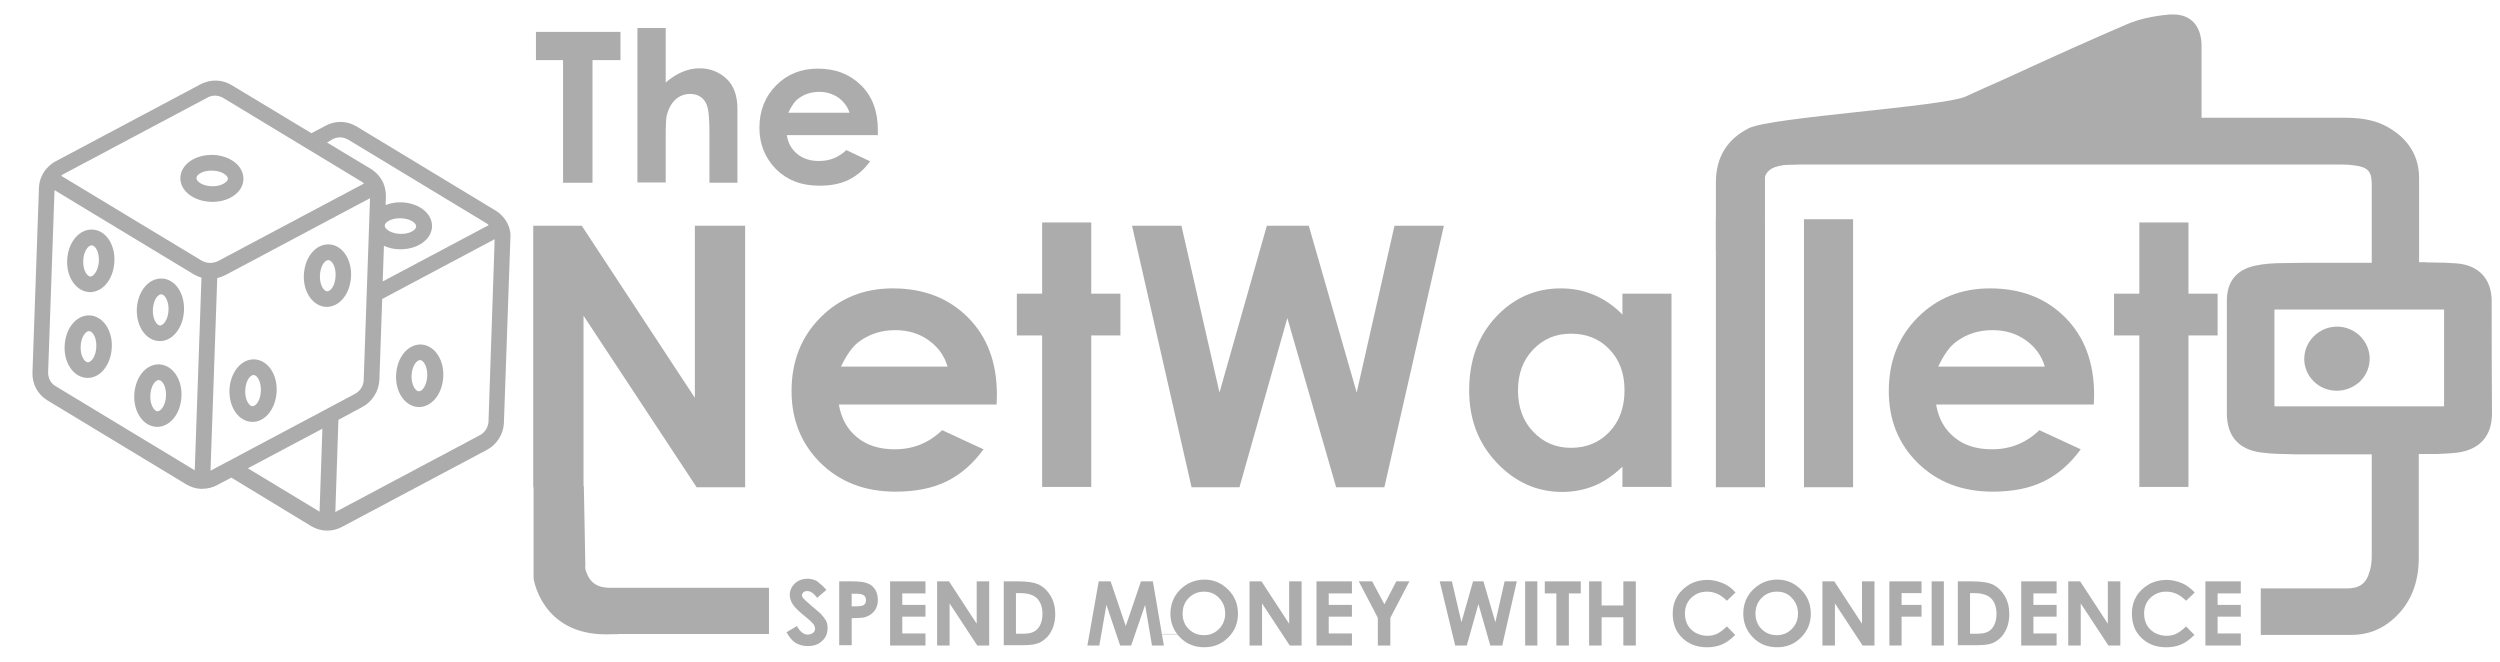 <svg width="68" height="18" viewBox="0 0 68 18" fill="none" xmlns="http://www.w3.org/2000/svg">
<path d="M14.512 6.14H15.824L18.9 10.82V6.14H20.268V13.253H18.948L15.872 8.588V13.253H14.504V6.14H14.512Z" fill="#ACACAC"/>
<path d="M27.108 11.004H22.817C22.882 11.38 23.044 11.677 23.311 11.893C23.578 12.117 23.926 12.221 24.339 12.221C24.841 12.221 25.27 12.045 25.626 11.7L26.751 12.221C26.468 12.613 26.136 12.901 25.748 13.093C25.359 13.285 24.89 13.373 24.355 13.373C23.522 13.373 22.842 13.109 22.316 12.589C21.79 12.069 21.53 11.412 21.53 10.636C21.53 9.836 21.79 9.164 22.316 8.636C22.842 8.108 23.497 7.844 24.282 7.844C25.124 7.844 25.804 8.108 26.33 8.636C26.857 9.164 27.116 9.868 27.116 10.74L27.108 11.004ZM25.772 9.964C25.683 9.668 25.513 9.436 25.254 9.252C24.995 9.068 24.695 8.98 24.347 8.98C23.975 8.98 23.651 9.084 23.368 9.292C23.19 9.42 23.028 9.652 22.874 9.972H25.772V9.964Z" fill="#ACACAC"/>
<path d="M28.346 6.051H29.682V7.988H30.475V9.124H29.682V13.245H28.346V9.124H27.658V7.988H28.346V6.051Z" fill="#ACACAC"/>
<path d="M30.791 6.14H32.135L33.17 10.677L34.458 6.14H35.599L36.902 10.677L37.93 6.14H39.274L37.655 13.253H36.343L35.016 8.652L33.713 13.253H32.41L30.791 6.14Z" fill="#ACACAC"/>
<path d="M44.13 7.988H45.465V13.245H44.13V12.693C43.871 12.941 43.612 13.117 43.345 13.221C43.086 13.325 42.794 13.381 42.495 13.381C41.807 13.381 41.216 13.117 40.714 12.589C40.212 12.061 39.961 11.404 39.961 10.62C39.961 9.804 40.204 9.14 40.69 8.62C41.176 8.1 41.766 7.844 42.454 7.844C42.77 7.844 43.07 7.9 43.353 8.02C43.636 8.14 43.895 8.316 44.13 8.556V7.988ZM42.73 9.076C42.317 9.076 41.977 9.22 41.702 9.508C41.426 9.796 41.289 10.164 41.289 10.62C41.289 11.076 41.426 11.453 41.702 11.741C41.977 12.037 42.325 12.181 42.73 12.181C43.151 12.181 43.499 12.037 43.774 11.749C44.049 11.46 44.187 11.084 44.187 10.612C44.187 10.156 44.049 9.78 43.774 9.5C43.499 9.212 43.151 9.076 42.73 9.076Z" fill="#ACACAC"/>
<path d="M46.672 5.963H48.008V13.253H46.672V5.963Z" fill="#ACACAC"/>
<path d="M49.068 5.963H50.404V13.253H49.068V5.963Z" fill="#ACACAC"/>
<path d="M56.952 11.004H52.662C52.727 11.38 52.889 11.677 53.156 11.893C53.423 12.117 53.771 12.221 54.184 12.221C54.686 12.221 55.115 12.045 55.471 11.7L56.596 12.221C56.312 12.613 55.981 12.901 55.592 13.093C55.204 13.285 54.734 13.373 54.2 13.373C53.366 13.373 52.686 13.109 52.16 12.589C51.634 12.069 51.375 11.412 51.375 10.636C51.375 9.836 51.634 9.164 52.16 8.636C52.686 8.108 53.342 7.844 54.127 7.844C54.969 7.844 55.649 8.108 56.175 8.636C56.701 9.164 56.96 9.868 56.96 10.74L56.952 11.004ZM55.617 9.964C55.527 9.668 55.357 9.436 55.098 9.252C54.839 9.068 54.54 8.98 54.192 8.98C53.819 8.98 53.496 9.084 53.212 9.292C53.034 9.42 52.872 9.652 52.719 9.972H55.617V9.964Z" fill="#ACACAC"/>
<path d="M58.19 6.051H59.526V7.988H60.319V9.124H59.526V13.245H58.19V9.124H57.502V7.988H58.19V6.051Z" fill="#ACACAC"/>
<path d="M14.578 0.867H16.877V1.635H16.116V4.971H15.315V1.635H14.578V0.867Z" fill="#ACACAC"/>
<path d="M17.338 0.762H18.107V2.243C18.261 2.115 18.406 2.019 18.56 1.955C18.714 1.891 18.868 1.858 19.021 1.858C19.329 1.858 19.58 1.962 19.791 2.171C19.968 2.355 20.058 2.619 20.058 2.963V4.971H19.297V3.643C19.297 3.291 19.28 3.051 19.248 2.931C19.216 2.803 19.159 2.715 19.078 2.651C18.997 2.587 18.892 2.555 18.779 2.555C18.625 2.555 18.487 2.603 18.374 2.707C18.261 2.811 18.188 2.947 18.139 3.123C18.115 3.211 18.107 3.419 18.107 3.747V4.963H17.338V0.762Z" fill="#ACACAC"/>
<path d="M23.878 3.675H21.401C21.433 3.891 21.53 4.059 21.684 4.187C21.838 4.315 22.04 4.379 22.275 4.379C22.567 4.379 22.809 4.283 23.02 4.083L23.667 4.387C23.505 4.611 23.311 4.779 23.084 4.891C22.858 5.003 22.591 5.051 22.283 5.051C21.797 5.051 21.409 4.899 21.11 4.603C20.81 4.299 20.656 3.923 20.656 3.475C20.656 3.011 20.81 2.627 21.11 2.323C21.409 2.019 21.789 1.867 22.243 1.867C22.728 1.867 23.117 2.019 23.424 2.323C23.732 2.627 23.878 3.035 23.878 3.539V3.675ZM23.109 3.075C23.06 2.907 22.955 2.771 22.809 2.659C22.655 2.555 22.485 2.499 22.291 2.499C22.073 2.499 21.887 2.555 21.725 2.675C21.619 2.747 21.53 2.883 21.441 3.067H23.109V3.075Z" fill="#ACACAC"/>
<path d="M20.916 15.989C18.746 15.989 17.208 15.989 16.609 15.989C16.245 15.989 16.043 15.853 15.938 15.533C15.905 15.445 15.881 15.349 15.865 15.245C15.857 15.181 15.792 15.125 15.727 15.125C15.654 15.125 15.581 15.125 15.517 15.125C15.266 15.125 15.015 15.117 14.723 15.109C14.723 15.109 14.723 15.109 14.715 15.109C14.675 15.109 14.642 15.125 14.61 15.149C14.586 15.181 14.57 15.221 14.57 15.261C14.578 15.357 14.586 15.437 14.602 15.509C14.78 16.533 15.549 17.245 16.48 17.245C17.119 17.245 18.754 17.245 20.916 17.245V15.989Z" fill="#ACACAC"/>
<path d="M32.086 17.245C31.803 17.238 31.528 17.246 31.244 17.254C31.617 17.254 31.989 17.254 32.361 17.254C32.264 17.254 32.175 17.245 32.086 17.245Z" fill="#ACACAC"/>
<path d="M67.774 8.196C67.774 7.588 67.426 7.212 66.819 7.164C66.608 7.148 66.398 7.14 66.187 7.14C66.106 7.14 66.017 7.14 65.936 7.132C65.904 7.132 65.872 7.132 65.839 7.132H65.799V6.315C65.799 5.827 65.799 5.331 65.799 4.843C65.799 4.251 65.516 3.787 64.965 3.467C64.65 3.283 64.277 3.203 63.8 3.203H59.882V3.067C59.882 2.883 59.882 2.699 59.882 2.515C59.882 2.091 59.882 1.651 59.882 1.227C59.874 0.706 59.59 0.394 59.121 0.394C59.089 0.394 59.056 0.394 59.024 0.394C58.562 0.434 58.158 0.522 57.818 0.674C56.83 1.099 55.835 1.547 54.88 1.987C54.58 2.123 54.289 2.259 53.989 2.387C53.811 2.467 53.641 2.547 53.463 2.627C52.856 2.899 48.185 3.187 47.578 3.483C46.98 3.779 46.672 4.275 46.672 4.963V6.788C46.672 6.86 46.728 6.924 46.809 6.932C47.133 6.948 47.473 6.964 47.805 6.964C47.846 6.964 47.878 6.948 47.902 6.924C47.926 6.9 47.943 6.86 47.943 6.82V5.067C47.943 4.707 48.056 4.579 48.412 4.507C48.526 4.483 48.647 4.475 48.809 4.475C50.646 4.475 56.515 4.475 58.344 4.475C60.133 4.475 61.922 4.475 63.711 4.475C63.824 4.475 63.937 4.483 64.042 4.499C64.407 4.547 64.512 4.659 64.512 5.019V7.148C64.318 7.148 64.123 7.148 63.929 7.148C63.694 7.148 63.46 7.148 63.233 7.148C62.788 7.148 62.432 7.148 62.108 7.156C61.857 7.156 61.582 7.172 61.331 7.228C60.829 7.34 60.57 7.66 60.57 8.18C60.57 9.076 60.57 10.052 60.57 11.236C60.57 11.861 60.886 12.229 61.509 12.309C61.8 12.349 62.1 12.349 62.391 12.357H62.399C62.715 12.357 63.039 12.357 63.362 12.357C63.573 12.357 64.342 12.357 64.512 12.357V13.149C64.512 13.789 64.512 14.445 64.512 15.093C64.512 15.269 64.496 15.413 64.455 15.541C64.366 15.869 64.18 16.005 63.84 16.005C63.443 16.005 62.626 16.005 61.493 16.005V17.27C62.674 17.27 63.532 17.27 63.953 17.27C64.391 17.27 64.771 17.126 65.087 16.846C65.556 16.437 65.791 15.877 65.791 15.173C65.791 14.541 65.791 13.917 65.791 13.285V12.349C65.807 12.349 65.823 12.349 65.839 12.349C65.896 12.349 65.953 12.349 66.009 12.349C66.082 12.349 66.155 12.349 66.228 12.349H66.293C66.479 12.341 66.665 12.333 66.859 12.309C67.458 12.221 67.782 11.852 67.782 11.245C67.774 10.22 67.774 9.204 67.774 8.196ZM66.479 11.052H61.865V8.42H66.479V11.052Z" fill="#ACACAC"/>
<path d="M63.557 10.628H63.565C63.8 10.628 64.027 10.532 64.197 10.372C64.367 10.204 64.456 9.98 64.456 9.748C64.448 9.276 64.059 8.884 63.565 8.884C63.33 8.884 63.104 8.98 62.934 9.148C62.764 9.316 62.675 9.54 62.675 9.772C62.683 10.244 63.071 10.628 63.557 10.628Z" fill="#ACACAC"/>
<path d="M48.007 5.964V4.819C48.007 4.819 48.048 4.475 48.703 4.475C49.359 4.475 48.979 4.203 48.979 4.203C48.979 4.203 48.202 4.155 47.829 4.243C47.457 4.331 47.344 4.323 47.311 4.571C47.279 4.819 47.263 5.363 47.263 5.643C47.263 5.924 47.392 6.26 47.4 6.276C47.408 6.292 47.279 6.388 47.514 6.364C47.74 6.34 48.007 5.964 48.007 5.964Z" fill="#ACACAC"/>
<path d="M14.513 13.253V15.733C14.513 15.733 14.723 17.254 16.48 17.254C18.236 17.254 16.852 16.854 16.852 16.854L15.897 16.149L15.921 15.349L15.881 13.253L15.387 12.293L14.513 13.253Z" fill="#ACACAC"/>
<path d="M22.478 16.045L22.227 16.261C22.138 16.141 22.049 16.077 21.96 16.077C21.919 16.077 21.879 16.085 21.855 16.109C21.831 16.133 21.814 16.157 21.814 16.189C21.814 16.221 21.822 16.245 21.847 16.269C21.871 16.301 21.96 16.381 22.09 16.493C22.219 16.597 22.292 16.669 22.324 16.693C22.389 16.765 22.438 16.829 22.47 16.885C22.502 16.949 22.51 17.013 22.51 17.085C22.51 17.229 22.462 17.349 22.357 17.437C22.259 17.533 22.13 17.573 21.968 17.573C21.838 17.573 21.733 17.541 21.636 17.485C21.539 17.421 21.466 17.325 21.393 17.197L21.677 17.029C21.758 17.181 21.863 17.261 21.968 17.261C22.025 17.261 22.073 17.245 22.114 17.213C22.154 17.181 22.17 17.141 22.17 17.101C22.17 17.061 22.154 17.021 22.13 16.981C22.098 16.941 22.033 16.877 21.936 16.797C21.741 16.645 21.62 16.525 21.563 16.437C21.507 16.349 21.482 16.269 21.482 16.181C21.482 16.061 21.531 15.957 21.62 15.869C21.717 15.781 21.831 15.741 21.968 15.741C22.057 15.741 22.138 15.765 22.219 15.805C22.3 15.869 22.389 15.941 22.478 16.045Z" fill="#ACACAC"/>
<path d="M22.826 15.813H23.182C23.377 15.813 23.514 15.829 23.603 15.869C23.692 15.901 23.757 15.965 23.806 16.037C23.854 16.117 23.878 16.213 23.878 16.317C23.878 16.437 23.846 16.541 23.781 16.622C23.717 16.701 23.628 16.757 23.522 16.79C23.458 16.805 23.336 16.814 23.166 16.814V17.55H22.826V15.813ZM23.166 16.493H23.271C23.352 16.493 23.417 16.485 23.449 16.477C23.482 16.469 23.506 16.445 23.53 16.421C23.547 16.397 23.555 16.357 23.555 16.325C23.555 16.261 23.53 16.205 23.474 16.181C23.433 16.157 23.36 16.149 23.263 16.149H23.166V16.493Z" fill="#ACACAC"/>
<path d="M24.21 15.813H25.173V16.141H24.542V16.453H25.173V16.773H24.542V17.23H25.173V17.558H24.21V15.813Z" fill="#ACACAC"/>
<path d="M25.489 15.813H25.813L26.566 16.965V15.813H26.906V17.558H26.582L25.829 16.413V17.558H25.489V15.813Z" fill="#ACACAC"/>
<path d="M27.302 15.813H27.699C27.958 15.813 28.144 15.845 28.274 15.909C28.395 15.973 28.5 16.077 28.581 16.213C28.662 16.357 28.703 16.517 28.703 16.709C28.703 16.846 28.678 16.965 28.638 17.078C28.589 17.189 28.533 17.286 28.452 17.358C28.371 17.43 28.29 17.486 28.193 17.51C28.104 17.542 27.942 17.55 27.707 17.55H27.302V15.813ZM27.634 16.133V17.238H27.788C27.942 17.238 28.055 17.222 28.12 17.182C28.193 17.149 28.249 17.085 28.29 17.006C28.33 16.925 28.355 16.822 28.355 16.701C28.355 16.517 28.306 16.373 28.201 16.269C28.104 16.181 27.958 16.133 27.747 16.133H27.634Z" fill="#ACACAC"/>
<path d="M29.885 15.813H30.209L30.621 17.029L31.034 15.813H31.358L31.657 17.558H31.334L31.147 16.453L30.767 17.558H30.468L30.095 16.453L29.901 17.558H29.577L29.885 15.813Z" fill="#ACACAC"/>
<path d="M32.758 15.765C33.009 15.765 33.219 15.853 33.406 16.037C33.584 16.213 33.673 16.437 33.673 16.693C33.673 16.949 33.584 17.166 33.406 17.341C33.227 17.518 33.017 17.605 32.758 17.605C32.491 17.605 32.272 17.518 32.094 17.334C31.916 17.149 31.835 16.933 31.835 16.685C31.835 16.517 31.876 16.365 31.957 16.221C32.038 16.085 32.151 15.973 32.297 15.885C32.442 15.805 32.596 15.765 32.758 15.765ZM32.75 16.093C32.588 16.093 32.45 16.149 32.337 16.261C32.224 16.373 32.167 16.517 32.167 16.693C32.167 16.885 32.24 17.038 32.377 17.149C32.483 17.238 32.612 17.277 32.75 17.277C32.912 17.277 33.041 17.221 33.155 17.109C33.268 16.997 33.325 16.853 33.325 16.685C33.325 16.517 33.268 16.381 33.155 16.261C33.049 16.149 32.912 16.093 32.75 16.093Z" fill="#ACACAC"/>
<path d="M33.988 15.813H34.312L35.065 16.965V15.813H35.404V17.558H35.081L34.328 16.413V17.558H33.988V15.813Z" fill="#ACACAC"/>
<path d="M35.809 15.813H36.773V16.141H36.141V16.453H36.773V16.773H36.141V17.23H36.773V17.558H35.809V15.813Z" fill="#ACACAC"/>
<path d="M36.959 15.813H37.323L37.655 16.437L37.979 15.813H38.335L37.817 16.805V17.558H37.477V16.805L36.959 15.813Z" fill="#ACACAC"/>
<path d="M39.16 15.813H39.492L39.751 16.925L40.067 15.813H40.35L40.674 16.925L40.925 15.813H41.257L40.86 17.558H40.536L40.213 16.429L39.897 17.558H39.581L39.16 15.813Z" fill="#ACACAC"/>
<path d="M41.484 15.813H41.816V17.558H41.484V15.813Z" fill="#ACACAC"/>
<path d="M42.018 15.813H42.997V16.141H42.673V17.558H42.333V16.141H42.018V15.813Z" fill="#ACACAC"/>
<path d="M43.224 15.813H43.564V16.469H44.155V15.813H44.495V17.558H44.155V16.79H43.564V17.558H43.224V15.813Z" fill="#ACACAC"/>
<path d="M47.206 16.117L46.971 16.341C46.81 16.174 46.632 16.093 46.429 16.093C46.259 16.093 46.122 16.149 46 16.262C45.887 16.373 45.83 16.517 45.83 16.686C45.83 16.806 45.854 16.902 45.903 16.998C45.952 17.086 46.025 17.158 46.122 17.214C46.219 17.262 46.316 17.294 46.437 17.294C46.534 17.294 46.623 17.278 46.704 17.238C46.785 17.198 46.874 17.134 46.971 17.038L47.198 17.27C47.069 17.398 46.947 17.486 46.826 17.534C46.712 17.582 46.575 17.606 46.429 17.606C46.154 17.606 45.927 17.518 45.757 17.35C45.579 17.182 45.498 16.958 45.498 16.686C45.498 16.51 45.539 16.358 45.62 16.221C45.701 16.085 45.814 15.981 45.96 15.893C46.105 15.813 46.267 15.773 46.437 15.773C46.583 15.773 46.721 15.805 46.858 15.861C46.996 15.917 47.109 16.005 47.206 16.117Z" fill="#ACACAC"/>
<path d="M48.34 15.765C48.59 15.765 48.801 15.853 48.987 16.037C49.165 16.213 49.254 16.437 49.254 16.693C49.254 16.949 49.165 17.166 48.987 17.341C48.809 17.518 48.599 17.605 48.34 17.605C48.072 17.605 47.854 17.518 47.676 17.334C47.498 17.149 47.417 16.933 47.417 16.685C47.417 16.517 47.457 16.365 47.538 16.221C47.619 16.085 47.732 15.973 47.878 15.885C48.016 15.805 48.169 15.765 48.34 15.765ZM48.331 16.093C48.169 16.093 48.032 16.149 47.919 16.261C47.805 16.373 47.749 16.517 47.749 16.693C47.749 16.885 47.822 17.038 47.959 17.149C48.064 17.238 48.194 17.277 48.331 17.277C48.493 17.277 48.623 17.221 48.736 17.109C48.849 16.997 48.906 16.853 48.906 16.685C48.906 16.517 48.849 16.381 48.736 16.261C48.623 16.141 48.493 16.093 48.331 16.093Z" fill="#ACACAC"/>
<path d="M49.57 15.813H49.893L50.646 16.965V15.813H50.986V17.558H50.662L49.91 16.413V17.558H49.57V15.813Z" fill="#ACACAC"/>
<path d="M51.391 15.813H52.266V16.133H51.723V16.453H52.266V16.773H51.723V17.558H51.391V15.813Z" fill="#ACACAC"/>
<path d="M52.541 15.813H52.873V17.558H52.541V15.813Z" fill="#ACACAC"/>
<path d="M53.253 15.813H53.65C53.908 15.813 54.095 15.845 54.224 15.909C54.346 15.973 54.451 16.077 54.532 16.213C54.613 16.357 54.653 16.517 54.653 16.709C54.653 16.846 54.629 16.965 54.588 17.078C54.54 17.189 54.483 17.286 54.402 17.358C54.321 17.43 54.24 17.486 54.143 17.51C54.054 17.542 53.892 17.55 53.658 17.55H53.253V15.813ZM53.585 16.133V17.238H53.739C53.892 17.238 54.006 17.222 54.071 17.182C54.143 17.149 54.2 17.085 54.24 17.006C54.281 16.925 54.305 16.822 54.305 16.701C54.305 16.517 54.257 16.373 54.151 16.269C54.054 16.181 53.908 16.133 53.698 16.133H53.585Z" fill="#ACACAC"/>
<path d="M54.977 15.813H55.94V16.141H55.309V16.453H55.94V16.773H55.309V17.23H55.94V17.558H54.977V15.813Z" fill="#ACACAC"/>
<path d="M56.256 15.813H56.58L57.333 16.965V15.813H57.673V17.558H57.349L56.596 16.413V17.558H56.256V15.813Z" fill="#ACACAC"/>
<path d="M59.696 16.117L59.461 16.341C59.299 16.174 59.121 16.093 58.919 16.093C58.749 16.093 58.611 16.149 58.49 16.262C58.377 16.373 58.32 16.517 58.32 16.686C58.32 16.806 58.344 16.902 58.393 16.998C58.441 17.086 58.514 17.158 58.611 17.214C58.709 17.262 58.806 17.294 58.927 17.294C59.024 17.294 59.113 17.278 59.194 17.238C59.275 17.198 59.364 17.134 59.461 17.038L59.688 17.27C59.558 17.398 59.437 17.486 59.316 17.534C59.202 17.582 59.065 17.606 58.919 17.606C58.644 17.606 58.417 17.518 58.247 17.35C58.069 17.182 57.988 16.958 57.988 16.686C57.988 16.51 58.029 16.358 58.109 16.221C58.19 16.085 58.304 15.981 58.45 15.893C58.595 15.813 58.757 15.773 58.927 15.773C59.073 15.773 59.21 15.805 59.348 15.861C59.477 15.917 59.591 16.005 59.696 16.117Z" fill="#ACACAC"/>
<path d="M59.987 15.813H60.95V16.141H60.319V16.453H60.95V16.773H60.319V17.23H60.95V17.558H59.987V15.813Z" fill="#ACACAC"/>
<path d="M2.501 6.244C2.139 6.239 1.849 6.602 1.827 7.076C1.806 7.55 2.078 7.932 2.437 7.946C2.8 7.951 3.09 7.588 3.111 7.114C3.135 6.632 2.863 6.25 2.501 6.244ZM2.459 7.522C2.375 7.521 2.252 7.355 2.264 7.089C2.273 6.83 2.403 6.669 2.495 6.673C2.587 6.677 2.702 6.84 2.69 7.106C2.673 7.363 2.543 7.524 2.459 7.522Z" fill="#ACACAC"/>
<path d="M4.395 7.576C4.032 7.57 3.743 7.934 3.721 8.408C3.707 8.884 3.971 9.264 4.331 9.277C4.691 9.291 4.983 8.92 5.005 8.446C5.026 7.972 4.757 7.582 4.395 7.576ZM4.353 8.854C4.269 8.852 4.146 8.687 4.158 8.42C4.17 8.154 4.297 8.001 4.389 8.005C4.473 8.006 4.596 8.172 4.584 8.438C4.572 8.704 4.437 8.855 4.353 8.854Z" fill="#ACACAC"/>
<path d="M4.326 9.91C3.964 9.904 3.674 10.267 3.652 10.741C3.631 11.216 3.903 11.598 4.262 11.611C4.625 11.617 4.915 11.254 4.936 10.78C4.958 10.306 4.686 9.924 4.326 9.91ZM4.284 11.188C4.2 11.186 4.077 11.02 4.089 10.754C4.101 10.488 4.228 10.334 4.32 10.338C4.412 10.342 4.527 10.506 4.515 10.772C4.506 11.03 4.368 11.189 4.284 11.188Z" fill="#ACACAC"/>
<path d="M2.431 8.578C2.069 8.572 1.779 8.935 1.758 9.409C1.736 9.883 2.008 10.265 2.368 10.279C2.728 10.292 3.02 9.921 3.041 9.447C3.063 8.973 2.791 8.591 2.431 8.578ZM2.389 9.855C2.305 9.854 2.182 9.688 2.194 9.422C2.203 9.163 2.333 9.002 2.425 9.006C2.517 9.01 2.632 9.173 2.62 9.44C2.608 9.706 2.474 9.857 2.389 9.855Z" fill="#ACACAC"/>
<path d="M8.939 6.647C8.576 6.641 8.287 7.004 8.265 7.478C8.244 7.952 8.515 8.334 8.875 8.348C9.238 8.354 9.527 7.99 9.549 7.516C9.57 7.042 9.301 6.653 8.939 6.647ZM8.897 7.924C8.813 7.923 8.69 7.757 8.702 7.491C8.713 7.225 8.841 7.071 8.932 7.075C9.024 7.079 9.14 7.242 9.128 7.509C9.116 7.775 8.989 7.928 8.897 7.924Z" fill="#ACACAC"/>
<path d="M6.915 9.774C6.552 9.768 6.263 10.131 6.241 10.605C6.227 11.082 6.491 11.462 6.851 11.475C7.211 11.489 7.503 11.118 7.525 10.644C7.546 10.17 7.275 9.788 6.915 9.774ZM6.865 11.049C6.781 11.048 6.658 10.882 6.67 10.616C6.682 10.35 6.809 10.196 6.901 10.2C6.985 10.201 7.108 10.367 7.096 10.634C7.084 10.9 6.957 11.053 6.865 11.049Z" fill="#ACACAC"/>
<path d="M6.621 4.876C6.63 4.515 6.266 4.23 5.789 4.213C5.308 4.203 4.923 4.469 4.906 4.827C4.89 5.185 5.261 5.473 5.739 5.49C6.217 5.507 6.612 5.236 6.621 4.876ZM5.761 5.066C5.5 5.059 5.339 4.931 5.343 4.84C5.348 4.748 5.514 4.632 5.782 4.642C6.043 4.649 6.204 4.777 6.2 4.868C6.19 4.949 6.021 5.073 5.761 5.066Z" fill="#ACACAC"/>
<path d="M13.817 6.106C13.819 6.098 13.812 6.095 13.812 6.095C13.742 5.947 13.624 5.816 13.483 5.729L9.701 3.441C9.44 3.282 9.121 3.273 8.85 3.423L8.47 3.623L6.299 2.314C6.038 2.155 5.716 2.153 5.448 2.296L1.514 4.387C1.368 4.467 1.243 4.588 1.16 4.739L1.157 4.747C1.094 4.861 1.061 4.986 1.059 5.121L0.883 10.134C0.873 10.444 1.025 10.729 1.286 10.888L5.068 13.176C5.196 13.25 5.334 13.294 5.477 13.298L5.485 13.3C5.493 13.303 5.493 13.303 5.495 13.295C5.638 13.298 5.787 13.261 5.912 13.191L6.292 12.991L8.46 14.308C8.722 14.467 9.041 14.476 9.312 14.326L13.246 12.235C13.514 12.092 13.691 11.811 13.706 11.511L13.882 6.498C13.897 6.351 13.871 6.224 13.817 6.106ZM9.043 3.789C9.178 3.714 9.337 3.722 9.472 3.799L13.254 6.087C13.267 6.099 13.28 6.112 13.293 6.124L10.41 7.655L10.443 6.686C10.576 6.745 10.716 6.781 10.87 6.78C11.35 6.789 11.735 6.523 11.752 6.165C11.761 5.805 11.397 5.52 10.919 5.503C10.768 5.497 10.623 5.526 10.488 5.576L10.497 5.343C10.497 5.216 10.473 5.082 10.424 4.973C10.424 4.973 10.427 4.965 10.419 4.963C10.35 4.814 10.232 4.683 10.091 4.596L8.895 3.877L9.043 3.789ZM10.464 6.135C10.466 6.051 10.634 5.927 10.903 5.937C11.171 5.946 11.325 6.071 11.32 6.163C11.315 6.254 11.149 6.37 10.881 6.361C10.613 6.351 10.461 6.218 10.464 6.135ZM5.297 12.792L1.515 10.505C1.379 10.428 1.307 10.286 1.309 10.127L1.483 5.172L5.265 7.459C5.329 7.496 5.403 7.529 5.48 7.553L5.297 12.792ZM5.488 7.091L1.663 4.781C1.676 4.768 1.696 4.758 1.709 4.745L5.643 2.654C5.778 2.579 5.937 2.587 6.072 2.664L9.854 4.952C9.867 4.964 9.88 4.977 9.9 4.992L5.926 7.104C5.785 7.169 5.624 7.168 5.488 7.091ZM8.692 13.917L6.741 12.737L8.769 11.661L8.692 13.917ZM5.726 12.803L5.909 7.563C5.983 7.545 6.06 7.518 6.131 7.482L10.065 5.391L9.892 10.346C9.885 10.496 9.796 10.636 9.66 10.711L5.726 12.803ZM13.287 11.471C13.279 11.621 13.19 11.761 13.055 11.836L9.121 13.928L9.205 11.42L9.856 11.069C10.124 10.927 10.302 10.646 10.319 10.338L10.396 8.132L13.455 6.506L13.287 11.471Z" fill="#ACACAC"/>
<path d="M11.384 11.072C11.746 11.077 12.036 10.714 12.057 10.24C12.079 9.766 11.807 9.384 11.447 9.37C11.085 9.365 10.795 9.728 10.774 10.202C10.752 10.676 11.024 11.058 11.384 11.072ZM11.426 9.794C11.51 9.795 11.633 9.961 11.621 10.227C11.609 10.494 11.482 10.647 11.39 10.643C11.306 10.642 11.183 10.476 11.195 10.21C11.207 9.943 11.341 9.792 11.426 9.794Z" fill="#ACACAC"/>
</svg>
